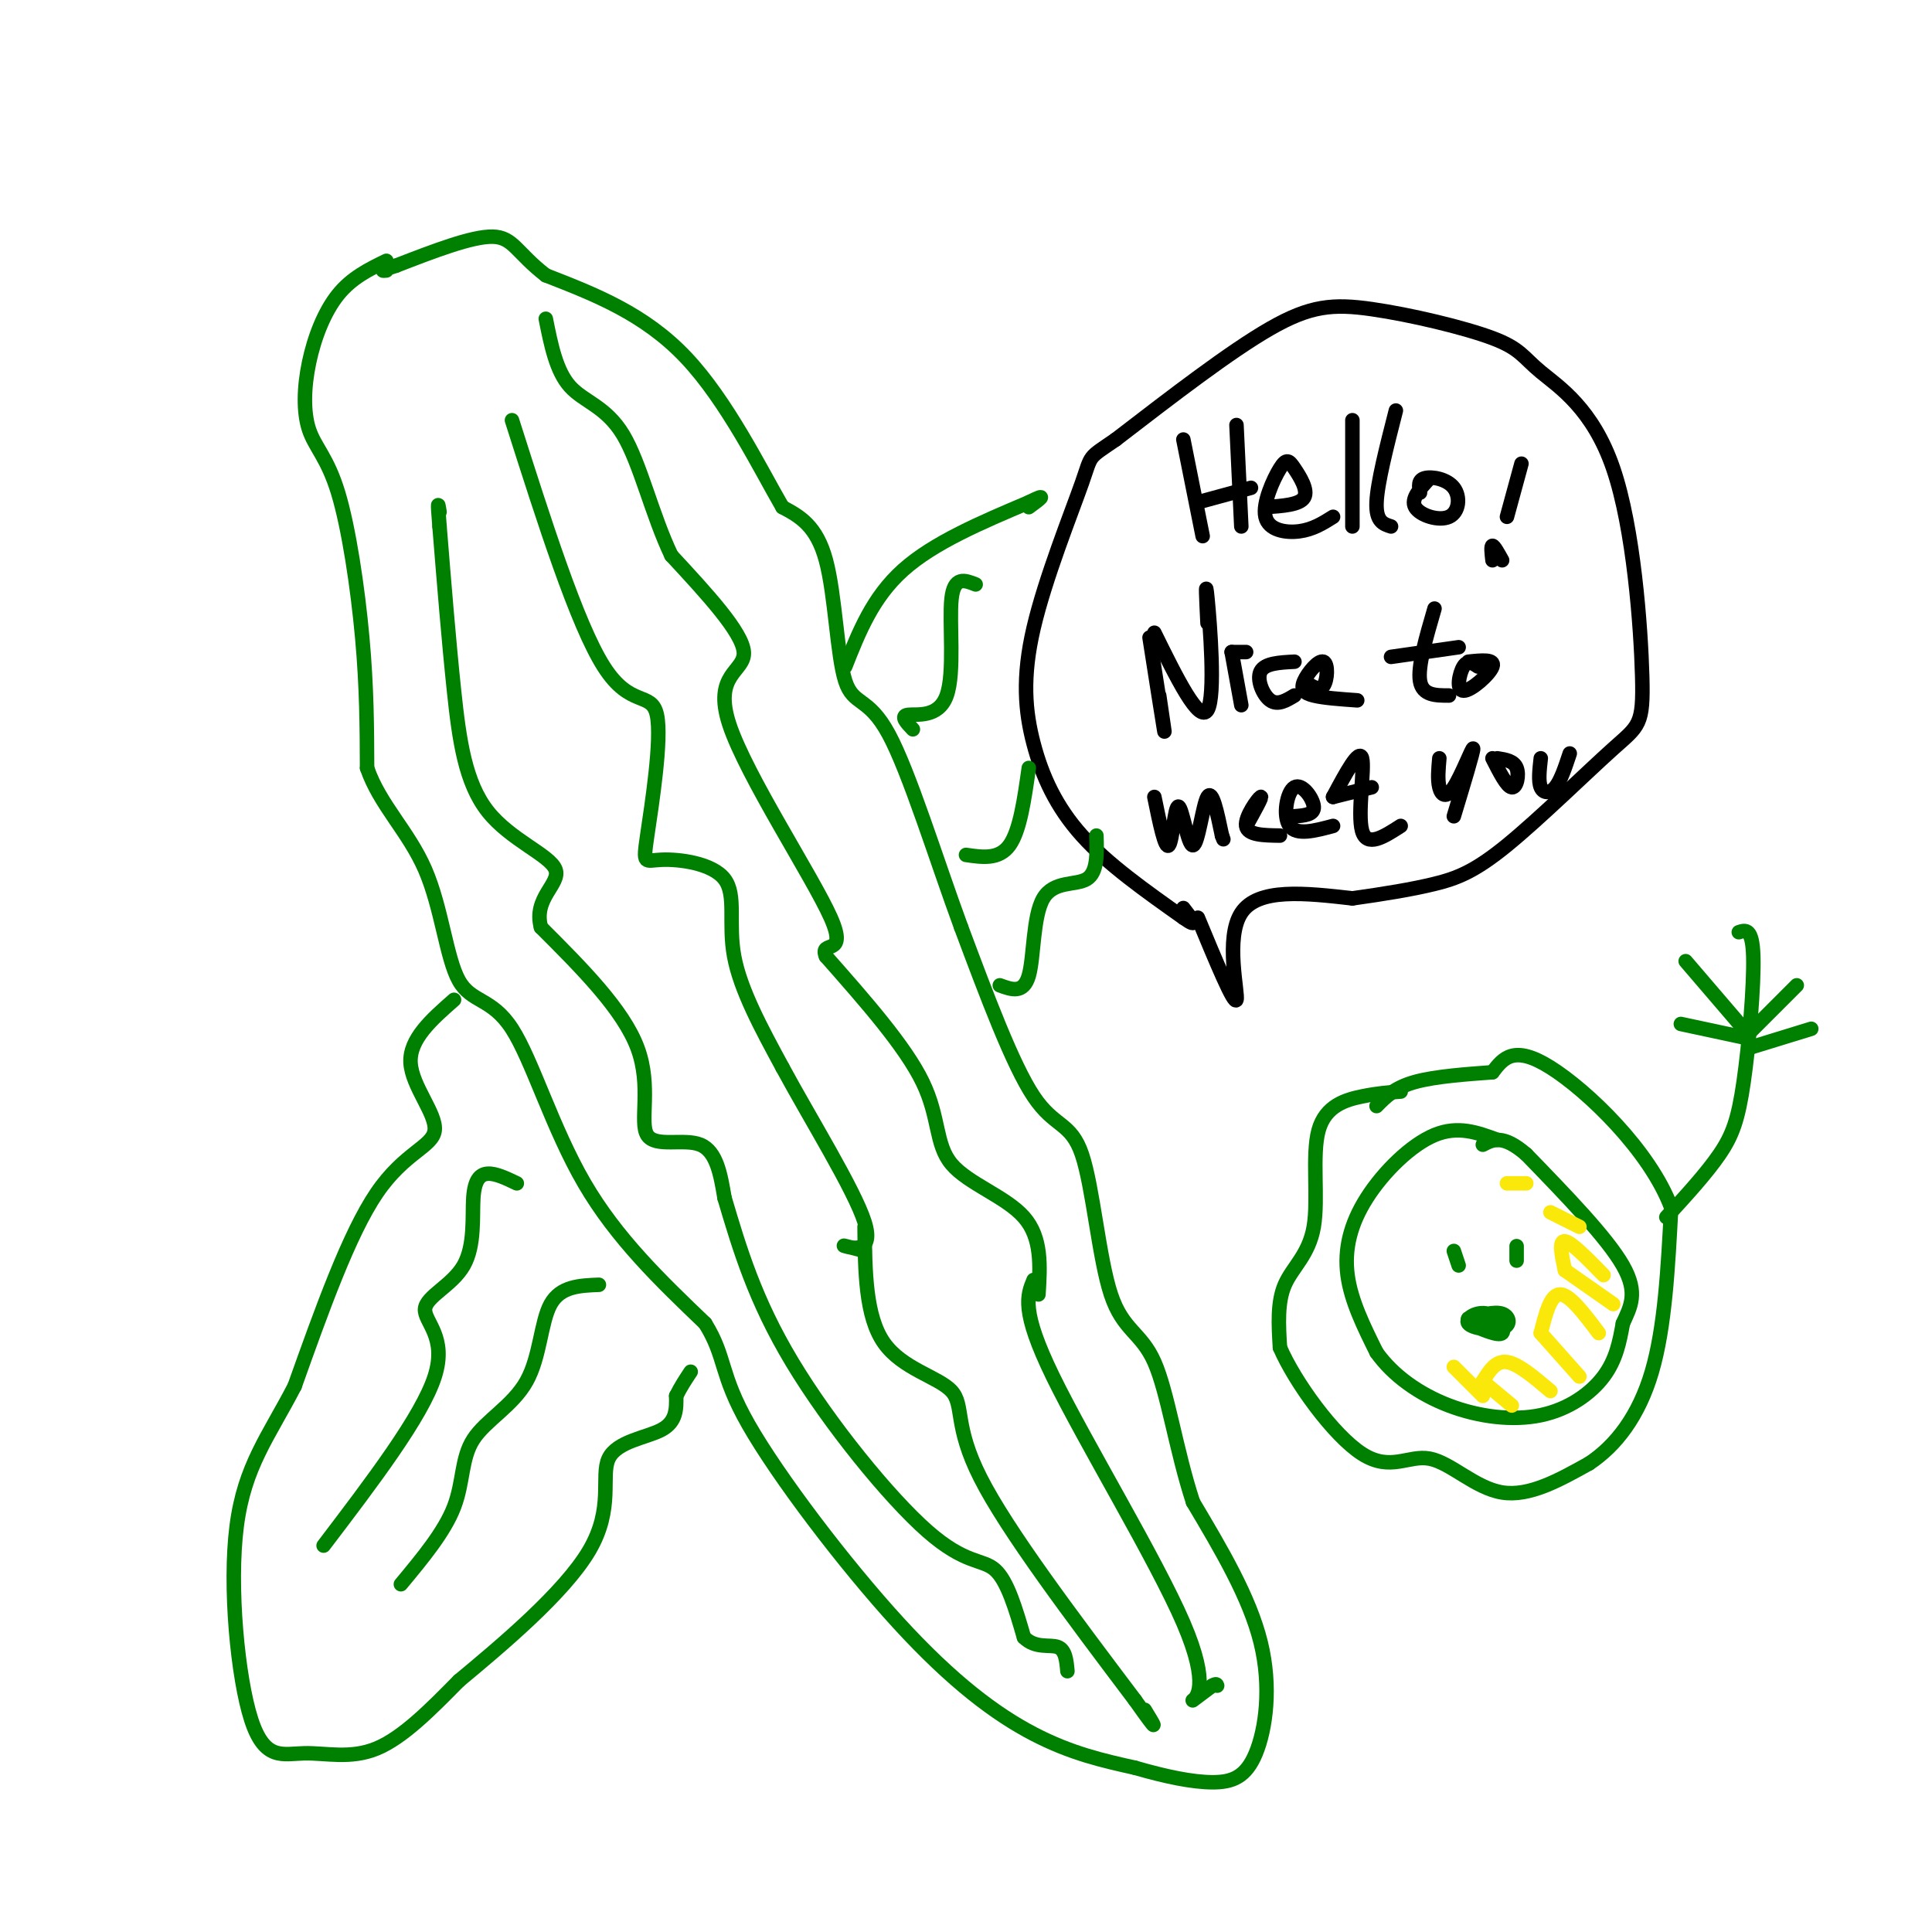 <svg viewBox='0 0 400 400' version='1.1' xmlns='http://www.w3.org/2000/svg' xmlns:xlink='http://www.w3.org/1999/xlink'><g fill='none' stroke='#008000' stroke-width='3' stroke-linecap='round' stroke-linejoin='round'><path d='M80,54c-3.585,1.745 -7.171,3.490 -10,7c-2.829,3.510 -4.902,8.786 -6,14c-1.098,5.214 -1.222,10.367 0,14c1.222,3.633 3.791,5.747 6,13c2.209,7.253 4.060,19.644 5,30c0.940,10.356 0.970,18.678 1,27'/><path d='M76,159c2.584,7.588 8.543,13.058 12,21c3.457,7.942 4.411,18.356 7,23c2.589,4.644 6.812,3.520 11,10c4.188,6.480 8.339,20.566 15,32c6.661,11.434 15.830,20.217 25,29'/><path d='M146,274c4.407,7.102 2.923,10.357 9,21c6.077,10.643 19.713,28.673 31,41c11.287,12.327 20.225,18.951 28,23c7.775,4.049 14.388,5.525 21,7'/><path d='M235,366c6.388,1.852 11.856,2.981 16,3c4.144,0.019 6.962,-1.072 9,-6c2.038,-4.928 3.297,-13.694 1,-23c-2.297,-9.306 -8.148,-19.153 -14,-29'/><path d='M247,311c-3.499,-10.655 -5.247,-22.791 -8,-29c-2.753,-6.209 -6.511,-6.489 -9,-14c-2.489,-7.511 -3.709,-22.253 -6,-29c-2.291,-6.747 -5.655,-5.499 -10,-12c-4.345,-6.501 -9.673,-20.750 -15,-35'/><path d='M199,192c-5.207,-14.171 -10.726,-32.097 -15,-40c-4.274,-7.903 -7.305,-5.781 -9,-11c-1.695,-5.219 -2.056,-17.777 -4,-25c-1.944,-7.223 -5.472,-9.112 -9,-11'/><path d='M162,105c-4.556,-7.844 -11.444,-21.956 -20,-31c-8.556,-9.044 -18.778,-13.022 -29,-17'/><path d='M113,57c-6.067,-4.689 -6.733,-7.911 -11,-8c-4.267,-0.089 -12.133,2.956 -20,6'/><path d='M82,55c-3.667,1.167 -2.833,1.083 -2,1'/><path d='M150,248c3.131,10.565 6.262,21.131 14,34c7.738,12.869 20.083,28.042 28,35c7.917,6.958 11.405,5.702 14,8c2.595,2.298 4.298,8.149 6,14'/><path d='M212,339c2.400,2.400 5.400,1.400 7,2c1.600,0.600 1.800,2.800 2,5'/><path d='M179,254c0.095,9.274 0.190,18.548 4,24c3.810,5.452 11.333,7.083 14,10c2.667,2.917 0.476,7.119 6,18c5.524,10.881 18.762,28.440 32,46'/><path d='M235,352c5.667,8.000 3.833,5.000 2,2'/><path d='M214,265c-1.327,3.179 -2.655,6.357 4,20c6.655,13.643 21.292,37.750 27,51c5.708,13.250 2.488,15.643 2,16c-0.488,0.357 1.756,-1.321 4,-3'/><path d='M251,349c0.833,-0.500 0.917,-0.250 1,0'/><path d='M150,248c-0.810,-4.810 -1.619,-9.619 -5,-11c-3.381,-1.381 -9.333,0.667 -11,-2c-1.667,-2.667 0.952,-10.048 -2,-18c-2.952,-7.952 -11.476,-16.476 -20,-25'/><path d='M112,192c-1.668,-6.148 4.161,-9.019 3,-12c-1.161,-2.981 -9.313,-6.072 -14,-12c-4.687,-5.928 -5.911,-14.694 -7,-25c-1.089,-10.306 -2.045,-22.153 -3,-34'/><path d='M91,109c-0.500,-6.167 -0.250,-4.583 0,-3'/><path d='M106,87c6.728,21.143 13.456,42.286 19,51c5.544,8.714 9.905,5.000 11,10c1.095,5.000 -1.077,18.713 -2,25c-0.923,6.287 -0.598,5.149 3,5c3.598,-0.149 10.469,0.691 13,4c2.531,3.309 0.723,9.088 2,16c1.277,6.912 5.638,14.956 10,23'/><path d='M162,221c5.679,10.512 14.875,25.292 17,32c2.125,6.708 -2.821,5.345 -4,5c-1.179,-0.345 1.411,0.327 4,1'/><path d='M215,268c0.369,-5.869 0.738,-11.738 -3,-16c-3.738,-4.262 -11.583,-6.917 -15,-11c-3.417,-4.083 -2.405,-9.595 -6,-17c-3.595,-7.405 -11.798,-16.702 -20,-26'/><path d='M171,198c-1.499,-3.585 4.753,0.451 1,-8c-3.753,-8.451 -17.510,-29.391 -21,-40c-3.490,-10.609 3.289,-10.888 3,-15c-0.289,-4.112 -7.644,-12.056 -15,-20'/><path d='M139,115c-3.988,-8.321 -6.458,-19.125 -10,-25c-3.542,-5.875 -8.155,-6.821 -11,-10c-2.845,-3.179 -3.923,-8.589 -5,-14'/><path d='M290,226c-2.346,0.161 -4.692,0.322 -8,1c-3.308,0.678 -7.577,1.872 -9,7c-1.423,5.128 0.002,14.188 -1,20c-1.002,5.812 -4.429,8.375 -6,12c-1.571,3.625 -1.285,8.313 -1,13'/><path d='M265,279c3.029,7.064 11.100,18.223 17,22c5.900,3.777 9.627,0.171 14,1c4.373,0.829 9.392,6.094 15,7c5.608,0.906 11.804,-2.547 18,-6'/><path d='M329,303c5.511,-3.644 10.289,-9.756 13,-19c2.711,-9.244 3.356,-21.622 4,-34'/><path d='M346,250c-4.400,-11.778 -17.400,-24.222 -25,-29c-7.600,-4.778 -9.800,-1.889 -12,1'/><path d='M309,222c-5.067,0.378 -11.733,0.822 -16,2c-4.267,1.178 -6.133,3.089 -8,5'/><path d='M310,236c-4.065,-1.512 -8.131,-3.024 -13,-1c-4.869,2.024 -10.542,7.583 -14,13c-3.458,5.417 -4.702,10.690 -4,16c0.702,5.310 3.351,10.655 6,16'/><path d='M285,280c3.368,4.753 8.789,8.635 15,11c6.211,2.365 13.211,3.214 19,2c5.789,-1.214 10.368,-4.490 13,-8c2.632,-3.510 3.316,-7.255 4,-11'/><path d='M336,274c1.511,-3.356 3.289,-6.244 0,-12c-3.289,-5.756 -11.644,-14.378 -20,-23'/><path d='M316,239c-4.833,-4.167 -6.917,-3.083 -9,-2'/><path d='M301,259c0.000,0.000 1.000,3.000 1,3'/><path d='M314,258c0.000,0.000 0.000,3.000 0,3'/><path d='M304,274c3.123,1.344 6.246,2.688 7,2c0.754,-0.688 -0.862,-3.408 -3,-4c-2.138,-0.592 -4.800,0.944 -4,2c0.800,1.056 5.062,1.630 7,1c1.938,-0.630 1.554,-2.466 0,-3c-1.554,-0.534 -4.277,0.233 -7,1'/><path d='M304,273c-0.500,0.333 1.750,0.667 4,1'/></g>
<g fill='none' stroke='#fae80b' stroke-width='3' stroke-linecap='round' stroke-linejoin='round'><path d='M307,286c0.000,0.000 6.000,5.000 6,5'/><path d='M307,286c1.333,-2.167 2.667,-4.333 5,-4c2.333,0.333 5.667,3.167 9,6'/><path d='M319,276c0.000,0.000 8.000,9.000 8,9'/><path d='M319,276c1.000,-4.000 2.000,-8.000 4,-8c2.000,0.000 5.000,4.000 8,8'/><path d='M324,263c0.000,0.000 10.000,7.000 10,7'/><path d='M324,263c-0.667,-3.083 -1.333,-6.167 0,-6c1.333,0.167 4.667,3.583 8,7'/><path d='M321,251c0.000,0.000 6.000,3.000 6,3'/><path d='M312,245c0.000,0.000 4.000,0.000 4,0'/><path d='M301,283c0.000,0.000 6.000,6.000 6,6'/></g>
<g fill='none' stroke='#000000' stroke-width='3' stroke-linecap='round' stroke-linejoin='round'><path d='M248,190c3.778,9.111 7.556,18.222 8,17c0.444,-1.222 -2.444,-12.778 1,-18c3.444,-5.222 13.222,-4.111 23,-3'/><path d='M280,186c6.827,-0.962 12.395,-1.868 17,-3c4.605,-1.132 8.247,-2.489 15,-8c6.753,-5.511 16.617,-15.174 22,-20c5.383,-4.826 6.284,-4.814 6,-15c-0.284,-10.186 -1.754,-30.570 -6,-43c-4.246,-12.430 -11.268,-16.905 -15,-20c-3.732,-3.095 -4.176,-4.809 -10,-7c-5.824,-2.191 -17.030,-4.859 -25,-6c-7.970,-1.141 -12.706,-0.755 -21,4c-8.294,4.755 -20.147,13.877 -32,23'/><path d='M231,91c-5.954,4.099 -4.838,2.847 -7,9c-2.162,6.153 -7.600,19.711 -10,30c-2.400,10.289 -1.762,17.309 0,24c1.762,6.691 4.646,13.055 10,19c5.354,5.945 13.177,11.473 21,17'/><path d='M245,190c3.500,2.500 1.750,0.250 0,-2'/><path d='M245,91c0.000,0.000 4.000,20.000 4,20'/><path d='M248,104c0.000,0.000 11.000,-3.000 11,-3'/><path d='M256,88c0.000,0.000 1.000,21.000 1,21'/><path d='M262,105c3.553,-0.239 7.106,-0.479 8,-2c0.894,-1.521 -0.871,-4.325 -2,-6c-1.129,-1.675 -1.622,-2.222 -3,0c-1.378,2.222 -3.640,7.214 -3,10c0.640,2.786 4.183,3.368 7,3c2.817,-0.368 4.909,-1.684 7,-3'/><path d='M280,87c0.000,0.000 0.000,22.000 0,22'/><path d='M289,85c-1.917,7.500 -3.833,15.000 -4,19c-0.167,4.000 1.417,4.500 3,5'/><path d='M296,99c-1.984,2.148 -3.968,4.297 -3,6c0.968,1.703 4.888,2.962 7,2c2.112,-0.962 2.415,-4.144 1,-6c-1.415,-1.856 -4.547,-2.388 -6,-2c-1.453,0.388 -1.226,1.694 -1,3'/><path d='M315,96c0.000,0.000 -3.000,11.000 -3,11'/><path d='M309,116c-0.167,-1.500 -0.333,-3.000 0,-3c0.333,0.000 1.167,1.500 2,3'/><path d='M238,132c1.333,8.500 2.667,17.000 3,19c0.333,2.000 -0.333,-2.500 -1,-7'/><path d='M239,131c4.644,9.422 9.289,18.844 11,16c1.711,-2.844 0.489,-17.956 0,-23c-0.489,-5.044 -0.244,-0.022 0,5'/><path d='M255,135c0.000,0.000 3.000,0.000 3,0'/><path d='M255,135c0.000,0.000 2.000,11.000 2,11'/><path d='M268,137c-3.067,0.156 -6.133,0.311 -7,2c-0.867,1.689 0.467,4.911 2,6c1.533,1.089 3.267,0.044 5,-1'/><path d='M270,141c1.568,1.088 3.136,2.175 4,1c0.864,-1.175 1.026,-4.614 0,-5c-1.026,-0.386 -3.238,2.281 -4,4c-0.762,1.719 -0.075,2.491 2,3c2.075,0.509 5.537,0.754 9,1'/><path d='M288,136c0.000,0.000 14.000,-2.000 14,-2'/><path d='M297,126c-1.750,6.000 -3.500,12.000 -3,15c0.500,3.000 3.250,3.000 6,3'/><path d='M306,138c-1.060,-0.708 -2.119,-1.417 -3,0c-0.881,1.417 -1.583,4.958 0,5c1.583,0.042 5.452,-3.417 6,-5c0.548,-1.583 -2.226,-1.292 -5,-1'/><path d='M239,165c1.113,5.467 2.226,10.935 3,10c0.774,-0.935 1.207,-8.271 2,-8c0.793,0.271 1.944,8.150 3,8c1.056,-0.150 2.016,-8.329 3,-10c0.984,-1.671 1.992,3.164 3,8'/><path d='M253,173c0.500,1.333 0.250,0.667 0,0'/><path d='M258,171c1.756,-3.156 3.511,-6.311 3,-6c-0.511,0.311 -3.289,4.089 -3,6c0.289,1.911 3.644,1.956 7,2'/><path d='M268,169c2.060,-0.155 4.119,-0.310 4,-2c-0.119,-1.690 -2.417,-4.917 -4,-4c-1.583,0.917 -2.452,5.976 -1,8c1.452,2.024 5.226,1.012 9,0'/><path d='M276,165c0.000,0.000 8.000,-2.000 8,-2'/><path d='M276,165c2.711,-5.067 5.422,-10.133 6,-8c0.578,2.133 -0.978,11.467 0,15c0.978,3.533 4.489,1.267 8,-1'/><path d='M298,157c-0.196,2.214 -0.393,4.429 0,6c0.393,1.571 1.375,2.500 3,0c1.625,-2.500 3.893,-8.429 4,-8c0.107,0.429 -1.946,7.214 -4,14'/><path d='M309,157c1.489,2.933 2.978,5.867 4,6c1.022,0.133 1.578,-2.533 1,-4c-0.578,-1.467 -2.289,-1.733 -4,-2'/><path d='M319,157c-0.267,2.378 -0.533,4.756 0,6c0.533,1.244 1.867,1.356 3,0c1.133,-1.356 2.067,-4.178 3,-7'/></g>
<g fill='none' stroke='#008000' stroke-width='3' stroke-linecap='round' stroke-linejoin='round'><path d='M345,252c4.161,-4.542 8.321,-9.083 11,-13c2.679,-3.917 3.875,-7.208 5,-15c1.125,-7.792 2.179,-20.083 2,-26c-0.179,-5.917 -1.589,-5.458 -3,-5'/><path d='M349,199c0.000,0.000 12.000,14.000 12,14'/><path d='M362,214c0.000,0.000 10.000,-10.000 10,-10'/><path d='M348,212c0.000,0.000 14.000,3.000 14,3'/><path d='M362,217c0.000,0.000 13.000,-4.000 13,-4'/><path d='M94,207c-4.625,4.060 -9.250,8.119 -9,13c0.250,4.881 5.375,10.583 5,14c-0.375,3.417 -6.250,4.548 -12,13c-5.750,8.452 -11.375,24.226 -17,40'/><path d='M61,287c-5.401,10.435 -10.403,16.523 -12,29c-1.597,12.477 0.211,31.344 3,40c2.789,8.656 6.559,7.100 11,7c4.441,-0.100 9.555,1.257 15,-1c5.445,-2.257 11.223,-8.129 17,-14'/><path d='M95,348c8.668,-7.203 21.839,-18.209 27,-27c5.161,-8.791 2.313,-15.367 4,-19c1.687,-3.633 7.911,-4.324 11,-6c3.089,-1.676 3.045,-4.338 3,-7'/><path d='M140,289c1.000,-2.000 2.000,-3.500 3,-5'/><path d='M107,245c-2.178,-1.045 -4.356,-2.090 -6,-2c-1.644,0.090 -2.756,1.314 -3,5c-0.244,3.686 0.378,9.833 -2,14c-2.378,4.167 -7.756,6.353 -8,9c-0.244,2.647 4.644,5.756 2,14c-2.644,8.244 -12.822,21.622 -23,35'/><path d='M124,266c-3.979,0.156 -7.959,0.313 -10,4c-2.041,3.687 -2.145,10.906 -5,16c-2.855,5.094 -8.461,8.064 -11,12c-2.539,3.936 -2.011,8.839 -4,14c-1.989,5.161 -6.494,10.581 -11,16'/><path d='M175,138c2.833,-7.167 5.667,-14.333 12,-20c6.333,-5.667 16.167,-9.833 26,-14'/><path d='M213,104c4.333,-2.167 2.167,-0.583 0,1'/><path d='M207,204c2.452,0.899 4.905,1.798 6,-2c1.095,-3.798 0.833,-12.292 3,-16c2.167,-3.708 6.762,-2.631 9,-4c2.238,-1.369 2.119,-5.185 2,-9'/><path d='M202,121c-2.244,-0.893 -4.488,-1.786 -5,3c-0.512,4.786 0.708,15.250 -1,20c-1.708,4.750 -6.345,3.786 -8,4c-1.655,0.214 -0.327,1.607 1,3'/><path d='M213,159c-0.917,6.500 -1.833,13.000 -4,16c-2.167,3.000 -5.583,2.500 -9,2'/></g>
</svg>